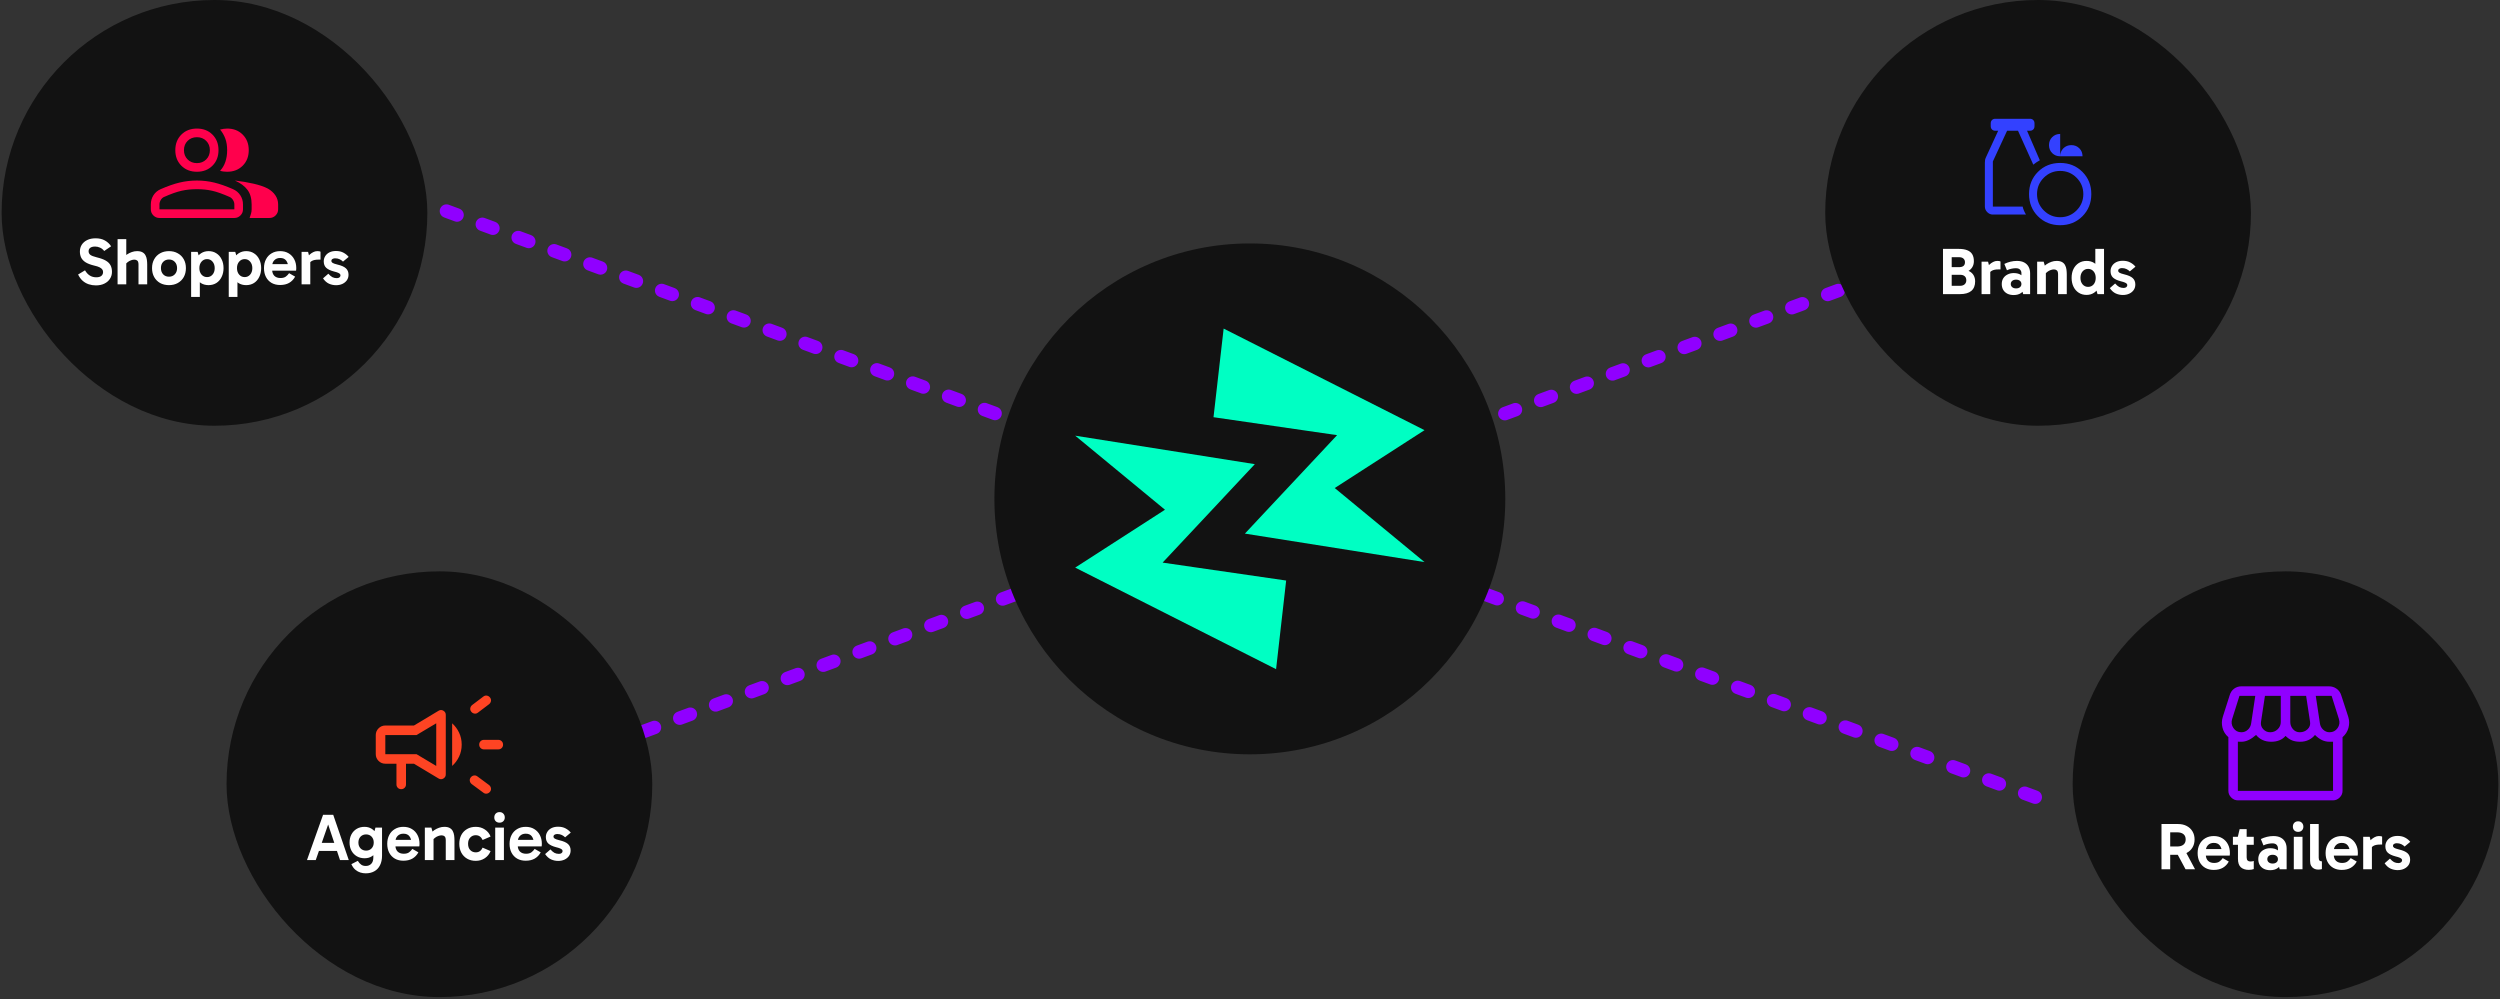 <svg width="778" height="311" viewBox="0 0 778 311" fill="none" xmlns="http://www.w3.org/2000/svg">
<rect x="0" y="0" width="778" height="311" fill="#333333" stroke="none"/>
<line x1="639.057" y1="65.697" x2="140.397" y2="249.743" stroke="#9000FF" stroke-width="4.2" stroke-linecap="round" stroke-dasharray="3.5 8.4"/>
<line x1="2.1" y1="-2.1" x2="533.64" y2="-2.1" transform="matrix(0.938 0.346 0.346 -0.938 137.7 63)" stroke="#9000FF" stroke-width="4.2" stroke-linecap="round" stroke-dasharray="3.5 8.4"/>
<rect x="645.008" y="177.804" width="132.492" height="132.492" rx="66.246" fill="#121212"/>
<path d="M696.426 249.069C695.637 249.069 694.947 248.773 694.356 248.182C693.765 247.59 693.469 246.9 693.469 246.112V229.406C692.549 228.618 691.942 227.649 691.646 226.499C691.35 225.349 691.383 224.199 691.744 223.049L693.863 216.396C694.126 215.509 694.586 214.819 695.243 214.327C695.9 213.834 696.656 213.587 697.51 213.587H724.759C725.679 213.587 726.484 213.842 727.173 214.351C727.863 214.86 728.34 215.542 728.602 216.396L730.771 223.049C731.132 224.199 731.157 225.349 730.844 226.499C730.532 227.649 729.916 228.618 728.997 229.406V246.112C728.997 246.9 728.701 247.59 728.11 248.182C727.518 248.773 726.829 249.069 726.04 249.069H696.426ZM715.692 227.879C716.645 227.879 717.45 227.566 718.107 226.942C718.764 226.318 719.027 225.562 718.895 224.675L717.663 216.544H712.736V224.675C712.736 225.53 713.015 226.277 713.573 226.918C714.132 227.558 714.838 227.879 715.692 227.879ZM706.478 227.879C707.398 227.879 708.178 227.566 708.818 226.942C709.459 226.318 709.779 225.562 709.779 224.675V216.544H704.852L703.62 224.675C703.488 225.53 703.718 226.277 704.31 226.918C704.901 227.558 705.624 227.879 706.478 227.879ZM697.51 227.879C698.298 227.879 698.98 227.607 699.555 227.065C700.129 226.523 700.466 225.858 700.565 225.07L701.846 216.544H696.918L694.652 223.739C694.323 224.757 694.455 225.702 695.046 226.573C695.637 227.443 696.458 227.879 697.51 227.879ZM724.956 227.879C726.007 227.879 726.837 227.451 727.444 226.597C728.052 225.743 728.192 224.79 727.863 223.739L725.597 216.544H720.669L721.95 225.07C722.049 225.858 722.386 226.523 722.96 227.065C723.535 227.607 724.201 227.879 724.956 227.879ZM696.426 246.112H726.04V230.786C726.073 230.819 725.966 230.835 725.72 230.835H724.956C724.135 230.835 723.355 230.663 722.615 230.318C721.876 229.973 721.145 229.439 720.423 228.716C719.897 229.373 719.24 229.891 718.452 230.269C717.663 230.646 716.793 230.835 715.84 230.835C714.855 230.835 714.009 230.696 713.302 230.416C712.596 230.137 711.914 229.669 711.257 229.012C710.765 229.603 710.141 230.055 709.385 230.367C708.629 230.679 707.775 230.835 706.823 230.835C705.804 230.835 704.901 230.655 704.113 230.293C703.324 229.932 702.651 229.406 702.092 228.716C701.304 229.406 700.532 229.932 699.776 230.293C699.021 230.655 698.265 230.835 697.51 230.835H696.844C696.631 230.835 696.491 230.819 696.426 230.786V246.112Z" fill="#9000FF"/>
<path d="M672.659 270.514V256.438H677.847C678.839 256.438 679.721 256.638 680.493 257.038C681.264 257.437 681.864 257.995 682.291 258.712C682.732 259.428 682.952 260.269 682.952 261.233C682.952 262.198 682.732 263.038 682.291 263.755C681.864 264.471 681.264 265.029 680.493 265.429C679.721 265.815 678.839 266.008 677.847 266.008H674.809V263.424H677.579C678.378 263.424 679.012 263.238 679.48 262.866C679.949 262.48 680.183 261.936 680.183 261.233C680.183 260.503 679.949 259.952 679.48 259.58C679.012 259.208 678.378 259.022 677.579 259.022H674.788L675.367 258.422V270.514H672.659ZM680.141 270.514L677.041 264.747H680.017L683.097 270.514H680.141ZM688.925 270.72C687.919 270.72 687.037 270.507 686.279 270.08C685.521 269.639 684.936 269.025 684.522 268.24C684.109 267.455 683.902 266.531 683.902 265.47C683.902 264.423 684.109 263.507 684.522 262.721C684.936 261.922 685.521 261.302 686.279 260.861C687.037 260.407 687.919 260.179 688.925 260.179C689.945 260.179 690.826 260.407 691.571 260.861C692.328 261.316 692.914 261.943 693.327 262.742C693.741 263.528 693.947 264.43 693.947 265.45C693.947 265.601 693.941 265.753 693.927 265.904C693.927 266.042 693.913 266.159 693.885 266.256H686.114V264.23H691.839L691.426 265.202C691.426 264.347 691.219 263.652 690.806 263.114C690.406 262.577 689.779 262.308 688.925 262.308C688.181 262.308 687.581 262.542 687.127 263.011C686.672 263.465 686.445 264.079 686.445 264.85V265.946C686.445 266.759 686.672 267.399 687.127 267.868C687.595 268.323 688.229 268.55 689.028 268.55C689.731 268.55 690.282 268.405 690.682 268.116C691.081 267.827 691.426 267.468 691.715 267.041L693.596 268.116C693.141 268.957 692.521 269.604 691.736 270.059C690.964 270.5 690.027 270.72 688.925 270.72ZM699.8 270.7C698.767 270.7 697.947 270.431 697.341 269.893C696.748 269.342 696.452 268.467 696.452 267.269V260.531L696.411 260.407L696.969 258.03H699.16V266.835C699.16 267.275 699.263 267.599 699.47 267.806C699.69 267.999 699.966 268.095 700.296 268.095C700.517 268.095 700.717 268.082 700.896 268.054C701.075 268.013 701.233 267.971 701.371 267.93V270.452C701.151 270.534 700.917 270.596 700.668 270.638C700.42 270.679 700.131 270.7 699.8 270.7ZM694.881 262.907V260.407H701.371V262.907H694.881ZM706.495 270.803C705.751 270.803 705.096 270.665 704.531 270.39C703.966 270.1 703.532 269.701 703.229 269.191C702.926 268.667 702.774 268.061 702.774 267.372C702.774 266.683 702.933 266.084 703.25 265.574C703.58 265.064 704.028 264.671 704.593 264.396C705.158 264.106 705.799 263.962 706.515 263.962C707.494 263.962 708.286 264.189 708.892 264.644C709.512 265.085 709.933 265.718 710.153 266.545L708.892 266.38V263.941C708.892 263.555 708.754 263.211 708.479 262.907C708.203 262.604 707.755 262.453 707.135 262.453C706.75 262.453 706.322 262.501 705.854 262.597C705.385 262.68 704.896 262.845 704.386 263.093L703.58 261.109C704.173 260.82 704.8 260.593 705.461 260.427C706.136 260.262 706.812 260.179 707.487 260.179C708.41 260.179 709.175 260.345 709.781 260.675C710.387 261.006 710.842 261.461 711.145 262.039C711.448 262.618 711.6 263.279 711.6 264.024V270.514H709.45L708.872 268.591L710.153 268.219C709.919 269.032 709.485 269.666 708.851 270.121C708.231 270.576 707.445 270.803 706.495 270.803ZM707.239 268.736C707.735 268.736 708.134 268.612 708.438 268.364C708.741 268.116 708.892 267.785 708.892 267.372C708.892 266.945 708.741 266.614 708.438 266.38C708.134 266.132 707.735 266.008 707.239 266.008C706.743 266.008 706.343 266.132 706.04 266.38C705.737 266.614 705.585 266.945 705.585 267.372C705.585 267.785 705.737 268.116 706.04 268.364C706.343 268.612 706.743 268.736 707.239 268.736ZM716.538 270.514H713.831V260.407H716.538V270.514ZM713.541 257.265C713.541 256.769 713.686 256.369 713.975 256.066C714.278 255.749 714.678 255.591 715.174 255.591C715.67 255.591 716.063 255.749 716.352 256.066C716.655 256.369 716.807 256.769 716.807 257.265C716.807 257.733 716.655 258.119 716.352 258.422C716.063 258.725 715.67 258.877 715.174 258.877C714.678 258.877 714.278 258.725 713.975 258.422C713.686 258.119 713.541 257.733 713.541 257.265ZM721.397 270.617C720.942 270.617 720.522 270.52 720.136 270.328C719.764 270.135 719.461 269.838 719.227 269.439C719.006 269.025 718.896 268.495 718.896 267.847V256.438H721.583V266.897C721.583 267.379 721.679 267.696 721.872 267.847C722.065 267.985 722.299 268.054 722.575 268.054V270.472C722.423 270.527 722.237 270.562 722.017 270.576C721.81 270.603 721.604 270.617 721.397 270.617ZM728.749 270.72C727.743 270.72 726.861 270.507 726.103 270.08C725.345 269.639 724.76 269.025 724.346 268.24C723.933 267.455 723.726 266.531 723.726 265.47C723.726 264.423 723.933 263.507 724.346 262.721C724.76 261.922 725.345 261.302 726.103 260.861C726.861 260.407 727.743 260.179 728.749 260.179C729.768 260.179 730.65 260.407 731.394 260.861C732.152 261.316 732.738 261.943 733.151 262.742C733.564 263.528 733.771 264.43 733.771 265.45C733.771 265.601 733.764 265.753 733.75 265.904C733.75 266.042 733.737 266.159 733.709 266.256H725.938V264.23H731.663L731.25 265.202C731.25 264.347 731.043 263.652 730.629 263.114C730.23 262.577 729.603 262.308 728.749 262.308C728.005 262.308 727.405 262.542 726.95 263.011C726.496 263.465 726.268 264.079 726.268 264.85V265.946C726.268 266.759 726.496 267.399 726.95 267.868C727.419 268.323 728.053 268.55 728.852 268.55C729.555 268.55 730.106 268.405 730.505 268.116C730.905 267.827 731.25 267.468 731.539 267.041L733.42 268.116C732.965 268.957 732.345 269.604 731.56 270.059C730.788 270.5 729.851 270.72 728.749 270.72ZM737.452 260.407L738.135 263.197V270.514H735.427V260.407H737.452ZM737.576 264.582L737.08 264.354V262.287L737.266 262.06C737.418 261.812 737.645 261.543 737.948 261.254C738.265 260.965 738.624 260.717 739.023 260.51C739.437 260.289 739.864 260.179 740.305 260.179C740.525 260.179 740.725 260.193 740.904 260.221C741.083 260.248 741.221 260.296 741.317 260.365V262.825H740.656C739.76 262.825 739.071 262.969 738.589 263.259C738.107 263.534 737.769 263.975 737.576 264.582ZM746.147 270.782C745.375 270.782 744.638 270.624 743.935 270.307C743.246 269.99 742.633 269.439 742.096 268.653L743.749 267.207C744.19 267.703 744.61 268.061 745.01 268.281C745.423 268.488 745.885 268.591 746.395 268.591C746.739 268.591 747.015 268.509 747.222 268.343C747.428 268.178 747.532 267.971 747.532 267.723C747.532 267.558 747.477 267.413 747.366 267.289C747.256 267.151 747.049 267.021 746.746 266.897C746.457 266.773 746.03 266.642 745.465 266.504C744.418 266.228 743.632 265.856 743.109 265.388C742.585 264.905 742.323 264.23 742.323 263.362C742.323 262.77 742.475 262.232 742.778 261.75C743.081 261.254 743.515 260.861 744.08 260.572C744.659 260.283 745.341 260.138 746.126 260.138C747.049 260.138 747.835 260.317 748.482 260.675C749.144 261.033 749.674 261.468 750.074 261.977L748.317 263.445C748.055 263.169 747.718 262.928 747.304 262.721C746.891 262.515 746.409 262.411 745.858 262.411C745.554 262.411 745.286 262.48 745.051 262.618C744.817 262.756 744.7 262.956 744.7 263.217C744.7 263.465 744.824 263.672 745.072 263.838C745.334 264.003 745.83 264.175 746.56 264.354C747.8 264.644 748.689 265.036 749.227 265.532C749.764 266.028 750.033 266.69 750.033 267.517C750.033 268.178 749.86 268.757 749.516 269.253C749.171 269.735 748.703 270.114 748.11 270.39C747.532 270.651 746.877 270.782 746.147 270.782Z" fill="white"/>
<rect x="568.008" width="132.492" height="132.492" rx="66.246" fill="#121212"/>
<path d="M641.127 70.085C638.367 70.085 636.062 69.16 634.212 67.311C632.363 65.462 631.438 63.157 631.438 60.397C631.438 57.636 632.363 55.332 634.212 53.482C636.062 51.633 638.367 50.708 641.127 50.708C643.887 50.708 646.192 51.633 648.041 53.482C649.891 55.332 650.815 57.636 650.815 60.397C650.815 63.157 649.891 65.462 648.041 67.311C646.192 69.16 643.887 70.085 641.127 70.085ZM641.127 67.601C643.114 67.601 644.812 66.897 646.22 65.489C647.627 64.082 648.331 62.384 648.331 60.397C648.331 58.409 647.627 56.712 646.22 55.304C644.812 53.896 643.114 53.192 641.127 53.192C639.14 53.192 637.442 53.896 636.034 55.304C634.627 56.712 633.923 58.409 633.923 60.397C633.923 62.384 634.627 64.082 636.034 65.489C637.442 66.897 639.14 67.601 641.127 67.601ZM620.177 66.773C619.514 66.773 618.934 66.525 618.438 66.028C617.941 65.531 617.692 64.951 617.692 64.289V50.625C617.692 50.267 617.713 49.977 617.754 49.756C617.796 49.535 617.886 49.273 618.024 48.969L621.833 40.688H620.922C620.508 40.688 620.17 40.557 619.907 40.295C619.645 40.033 619.514 39.695 619.514 39.281V38.37C619.514 37.956 619.645 37.618 619.907 37.355C620.17 37.093 620.508 36.962 620.922 36.962H631.728C632.142 36.962 632.48 37.093 632.743 37.355C633.005 37.618 633.136 37.956 633.136 38.37V39.281C633.136 39.695 633.005 40.033 632.743 40.295C632.48 40.557 632.142 40.688 631.728 40.688H630.817L634.792 49.88C634.461 50.046 634.116 50.253 633.757 50.501C633.398 50.75 633.067 50.998 632.763 51.246L628.002 40.688H624.607L620.177 50.253V64.289H629.451C629.534 64.703 629.672 65.13 629.865 65.572C630.058 66.014 630.265 66.414 630.486 66.773H620.177ZM641.127 48.638C640.133 48.638 639.305 48.307 638.643 47.644C637.98 46.982 637.649 46.154 637.649 45.16C637.649 44.166 637.98 43.338 638.643 42.676C639.305 42.013 640.133 41.682 641.127 41.682V48.638C641.127 47.644 641.458 46.816 642.121 46.154C642.783 45.491 643.611 45.16 644.605 45.16C645.599 45.16 646.427 45.491 647.089 46.154C647.752 46.816 648.083 47.644 648.083 48.638H641.127Z" fill="#3341FF"/>
<path d="M604.659 91.53V77.455H609.579C610.667 77.455 611.556 77.599 612.245 77.889C612.934 78.164 613.444 78.585 613.774 79.149C614.105 79.714 614.27 80.424 614.27 81.278C614.27 81.981 614.112 82.594 613.795 83.118C613.478 83.641 613.051 84.055 612.514 84.358C611.976 84.647 611.384 84.792 610.736 84.792L610.819 83.986C611.645 83.986 612.341 84.138 612.906 84.441C613.471 84.744 613.905 85.164 614.208 85.701C614.511 86.239 614.663 86.866 614.663 87.582C614.663 88.877 614.263 89.863 613.464 90.538C612.665 91.199 611.494 91.53 609.951 91.53H604.659ZM607.367 78.922V89.918L606.375 88.946H609.951C610.557 88.946 611.032 88.795 611.377 88.492C611.735 88.175 611.914 87.754 611.914 87.231C611.914 86.666 611.742 86.239 611.397 85.95C611.067 85.66 610.598 85.515 609.992 85.515H606.375V83.138H609.641C610.247 83.138 610.708 83.014 611.025 82.766C611.342 82.505 611.501 82.119 611.501 81.609C611.501 81.141 611.342 80.762 611.025 80.472C610.708 80.183 610.247 80.038 609.641 80.038H606.458L607.367 78.922ZM618.689 81.423L619.371 84.213V91.53H616.663V81.423H618.689ZM618.813 85.598L618.317 85.371V83.304L618.503 83.076C618.654 82.829 618.882 82.56 619.185 82.27C619.502 81.981 619.86 81.733 620.26 81.526C620.673 81.306 621.1 81.196 621.541 81.196C621.762 81.196 621.961 81.209 622.14 81.237C622.32 81.264 622.457 81.313 622.554 81.382V83.841H621.892C620.997 83.841 620.308 83.986 619.826 84.275C619.343 84.551 619.006 84.992 618.813 85.598ZM626.667 91.819C625.923 91.819 625.268 91.682 624.703 91.406C624.138 91.117 623.704 90.717 623.401 90.207C623.098 89.684 622.946 89.077 622.946 88.388C622.946 87.699 623.105 87.1 623.422 86.59C623.752 86.08 624.2 85.688 624.765 85.412C625.33 85.123 625.971 84.978 626.687 84.978C627.666 84.978 628.458 85.205 629.064 85.66C629.684 86.101 630.105 86.735 630.325 87.562L629.064 87.396V84.957C629.064 84.572 628.926 84.227 628.651 83.924C628.375 83.621 627.927 83.469 627.307 83.469C626.922 83.469 626.494 83.517 626.026 83.614C625.557 83.697 625.068 83.862 624.558 84.11L623.752 82.126C624.345 81.836 624.972 81.609 625.633 81.444C626.308 81.278 626.984 81.196 627.659 81.196C628.582 81.196 629.347 81.361 629.953 81.692C630.559 82.022 631.014 82.477 631.317 83.056C631.62 83.635 631.772 84.296 631.772 85.04V91.53H629.622L629.044 89.608L630.325 89.236C630.091 90.049 629.657 90.683 629.023 91.137C628.403 91.592 627.617 91.819 626.667 91.819ZM627.411 89.752C627.907 89.752 628.306 89.629 628.609 89.38C628.913 89.132 629.064 88.802 629.064 88.388C629.064 87.961 628.913 87.63 628.609 87.396C628.306 87.148 627.907 87.024 627.411 87.024C626.915 87.024 626.515 87.148 626.212 87.396C625.909 87.63 625.757 87.961 625.757 88.388C625.757 88.802 625.909 89.132 626.212 89.38C626.515 89.629 626.915 89.752 627.411 89.752ZM640.038 81.196C640.727 81.196 641.278 81.313 641.691 81.547C642.119 81.781 642.435 82.098 642.642 82.498C642.863 82.897 643.007 83.352 643.076 83.862C643.145 84.358 643.18 84.875 643.18 85.412V91.53H640.472V85.391C640.472 84.771 640.348 84.358 640.1 84.151C639.866 83.945 639.562 83.841 639.19 83.841C638.846 83.841 638.495 83.91 638.136 84.048C637.778 84.172 637.44 84.358 637.124 84.606C636.82 84.84 636.559 85.109 636.338 85.412L635.987 84.007H636.669V91.53H633.961V81.423H635.987L636.545 83.366L635.677 83.325C636.035 82.911 636.441 82.546 636.896 82.229C637.365 81.912 637.861 81.664 638.384 81.485C638.908 81.292 639.459 81.196 640.038 81.196ZM649.336 91.778C648.413 91.778 647.6 91.551 646.897 91.096C646.194 90.641 645.65 90.014 645.264 89.215C644.878 88.416 644.685 87.5 644.685 86.466C644.685 85.419 644.878 84.503 645.264 83.717C645.664 82.918 646.215 82.298 646.917 81.857C647.62 81.416 648.426 81.196 649.336 81.196C650.231 81.196 651.01 81.402 651.671 81.816C652.333 82.229 652.849 82.829 653.221 83.614C653.594 84.399 653.78 85.35 653.78 86.466C653.78 87.541 653.594 88.478 653.221 89.277C652.849 90.062 652.326 90.676 651.651 91.117C650.989 91.558 650.218 91.778 649.336 91.778ZM649.811 89.277C650.514 89.277 651.086 89.022 651.527 88.512C651.968 87.989 652.188 87.314 652.188 86.487C652.188 85.646 651.968 84.971 651.527 84.461C651.086 83.938 650.514 83.676 649.811 83.676C649.122 83.676 648.55 83.938 648.096 84.461C647.655 84.971 647.434 85.639 647.434 86.466C647.434 87.293 647.655 87.968 648.096 88.492C648.55 89.015 649.122 89.277 649.811 89.277ZM652.746 91.53L652.064 89.132H652.25V84.069H652.064V77.455H654.772V91.53H652.746ZM660.627 91.799C659.855 91.799 659.118 91.64 658.415 91.323C657.726 91.006 657.113 90.455 656.576 89.67L658.229 88.223C658.67 88.719 659.09 89.077 659.49 89.298C659.903 89.504 660.365 89.608 660.875 89.608C661.219 89.608 661.495 89.525 661.702 89.36C661.908 89.195 662.012 88.988 662.012 88.74C662.012 88.574 661.957 88.43 661.846 88.306C661.736 88.168 661.529 88.037 661.226 87.913C660.937 87.789 660.51 87.658 659.945 87.52C658.898 87.245 658.112 86.873 657.589 86.404C657.065 85.922 656.803 85.247 656.803 84.379C656.803 83.786 656.955 83.249 657.258 82.766C657.561 82.27 657.995 81.878 658.56 81.588C659.139 81.299 659.821 81.154 660.606 81.154C661.529 81.154 662.315 81.333 662.962 81.692C663.624 82.05 664.154 82.484 664.554 82.994L662.797 84.461C662.535 84.186 662.198 83.945 661.784 83.738C661.371 83.531 660.889 83.428 660.337 83.428C660.034 83.428 659.766 83.497 659.531 83.635C659.297 83.772 659.18 83.972 659.18 84.234C659.18 84.482 659.304 84.689 659.552 84.854C659.814 85.019 660.31 85.192 661.04 85.371C662.28 85.66 663.169 86.053 663.707 86.549C664.244 87.045 664.513 87.706 664.513 88.533C664.513 89.195 664.34 89.773 663.996 90.269C663.651 90.751 663.183 91.13 662.59 91.406C662.012 91.668 661.357 91.799 660.627 91.799Z" fill="white"/>
<rect x="0.5" width="132.492" height="132.492" rx="66.246" fill="#121212"/>
<path d="M46.938 63.623C46.938 62.578 47.207 61.629 47.745 60.778C48.283 59.926 49.03 59.291 49.986 58.873C52.167 57.917 54.131 57.23 55.879 56.812C57.627 56.393 59.426 56.184 61.279 56.184C63.131 56.184 64.924 56.393 66.656 56.812C68.389 57.23 70.346 57.917 72.527 58.873C73.483 59.291 74.237 59.926 74.79 60.778C75.343 61.629 75.619 62.578 75.619 63.623V65.147C75.619 65.886 75.356 66.519 74.829 67.046C74.303 67.572 73.67 67.836 72.93 67.836H49.627C48.888 67.836 48.255 67.572 47.728 67.046C47.202 66.519 46.938 65.886 46.938 65.147V63.623ZM83.865 67.836H77.68C77.83 67.388 77.972 66.947 78.106 66.514C78.241 66.081 78.308 65.625 78.308 65.147V63.623C78.308 61.741 77.875 60.225 77.008 59.075C76.142 57.925 74.842 56.961 73.11 56.184C75.171 56.423 77.113 56.752 78.935 57.17C80.758 57.588 82.237 58.096 83.372 58.694C84.358 59.261 85.135 59.964 85.702 60.8C86.27 61.637 86.554 62.578 86.554 63.623V65.147C86.554 65.886 86.29 66.519 85.764 67.046C85.237 67.572 84.604 67.836 83.865 67.836ZM61.279 53.451C59.307 53.451 57.694 52.823 56.439 51.569C55.184 50.314 54.557 48.7 54.557 46.729C54.557 44.757 55.184 43.144 56.439 41.889C57.694 40.634 59.307 40.007 61.279 40.007C63.251 40.007 64.864 40.634 66.119 41.889C67.373 43.144 68.001 44.757 68.001 46.729C68.001 48.7 67.373 50.314 66.119 51.569C64.864 52.823 63.251 53.451 61.279 53.451ZM77.412 46.729C77.412 48.7 76.784 50.314 75.529 51.569C74.275 52.823 72.661 53.451 70.69 53.451C70.361 53.451 69.995 53.428 69.592 53.383C69.188 53.339 68.822 53.257 68.494 53.137C69.211 52.39 69.756 51.471 70.129 50.381C70.503 49.291 70.69 48.073 70.69 46.729C70.69 45.384 70.503 44.197 70.129 43.166C69.756 42.135 69.211 41.187 68.494 40.32C68.822 40.231 69.188 40.156 69.592 40.096C69.995 40.036 70.361 40.007 70.69 40.007C72.661 40.007 74.275 40.634 75.529 41.889C76.784 43.144 77.412 44.757 77.412 46.729ZM49.627 65.147H72.93V63.623C72.93 63.145 72.788 62.682 72.505 62.234C72.221 61.786 71.87 61.472 71.451 61.293C69.3 60.337 67.493 59.695 66.029 59.366C64.565 59.037 62.982 58.873 61.279 58.873C59.576 58.873 57.985 59.037 56.506 59.366C55.027 59.695 53.212 60.337 51.061 61.293C50.643 61.472 50.3 61.786 50.031 62.234C49.762 62.682 49.627 63.145 49.627 63.623V65.147ZM61.279 50.762C62.444 50.762 63.407 50.381 64.169 49.619C64.931 48.857 65.312 47.894 65.312 46.729C65.312 45.563 64.931 44.6 64.169 43.838C63.407 43.076 62.444 42.695 61.279 42.695C60.114 42.695 59.15 43.076 58.388 43.838C57.627 44.6 57.246 45.563 57.246 46.729C57.246 47.894 57.627 48.857 58.388 49.619C59.15 50.381 60.114 50.762 61.279 50.762Z" fill="#FF004C"/>
<path d="M29.843 88.816C29.058 88.816 28.314 88.699 27.611 88.465C26.908 88.231 26.275 87.865 25.71 87.37C25.159 86.873 24.69 86.226 24.304 85.427L26.454 84.124C26.881 84.855 27.384 85.399 27.962 85.757C28.541 86.116 29.209 86.295 29.967 86.295C30.656 86.295 31.18 86.15 31.538 85.861C31.896 85.558 32.076 85.158 32.076 84.662C32.076 84.345 31.993 84.076 31.828 83.856C31.676 83.621 31.4 83.401 31.001 83.194C30.601 82.988 30.023 82.802 29.265 82.636C28.135 82.361 27.246 82.016 26.598 81.603C25.965 81.189 25.517 80.707 25.255 80.156C24.993 79.591 24.862 78.971 24.862 78.296C24.862 77.483 25.055 76.773 25.441 76.167C25.84 75.547 26.405 75.058 27.136 74.7C27.866 74.341 28.734 74.162 29.74 74.162C30.898 74.162 31.869 74.389 32.654 74.844C33.44 75.285 34.081 75.885 34.577 76.642L32.427 78.11C32.041 77.614 31.6 77.263 31.104 77.056C30.622 76.835 30.126 76.725 29.616 76.725C28.955 76.725 28.445 76.856 28.087 77.118C27.742 77.38 27.57 77.745 27.57 78.213C27.57 78.627 27.742 78.985 28.087 79.288C28.445 79.577 29.134 79.846 30.153 80.094C31.311 80.37 32.234 80.707 32.923 81.107C33.612 81.506 34.101 81.989 34.391 82.554C34.694 83.119 34.845 83.801 34.845 84.6C34.845 85.399 34.639 86.116 34.225 86.749C33.826 87.383 33.247 87.886 32.489 88.258C31.745 88.63 30.863 88.816 29.843 88.816ZM36.59 88.486V74.41H39.298V88.486H36.59ZM43.101 88.486V82.347C43.101 81.727 42.977 81.314 42.729 81.107C42.495 80.9 42.191 80.797 41.819 80.797C41.475 80.797 41.124 80.866 40.765 81.004C40.407 81.127 40.069 81.314 39.753 81.562C39.45 81.796 39.188 82.064 38.967 82.368L38.306 80.28C38.664 79.867 39.071 79.502 39.525 79.185C39.994 78.868 40.49 78.62 41.013 78.441C41.537 78.248 42.088 78.151 42.667 78.151C43.356 78.151 43.907 78.268 44.32 78.503C44.748 78.737 45.065 79.054 45.271 79.453C45.492 79.853 45.636 80.308 45.705 80.817C45.774 81.314 45.809 81.83 45.809 82.368V88.486H43.101ZM52.585 88.734C51.538 88.734 50.614 88.513 49.815 88.072C49.03 87.618 48.417 86.997 47.976 86.212C47.535 85.413 47.314 84.49 47.314 83.442C47.314 82.395 47.535 81.479 47.976 80.694C48.417 79.894 49.03 79.274 49.815 78.833C50.614 78.379 51.538 78.151 52.585 78.151C53.632 78.151 54.548 78.379 55.334 78.833C56.133 79.274 56.753 79.894 57.194 80.694C57.635 81.479 57.855 82.395 57.855 83.442C57.855 84.49 57.635 85.413 57.194 86.212C56.753 86.997 56.133 87.618 55.334 88.072C54.548 88.513 53.632 88.734 52.585 88.734ZM52.585 86.109C53.329 86.109 53.935 85.861 54.404 85.365C54.872 84.869 55.106 84.228 55.106 83.442C55.106 82.643 54.872 81.996 54.404 81.5C53.935 81.004 53.329 80.755 52.585 80.755C51.841 80.755 51.234 81.004 50.766 81.5C50.311 81.982 50.084 82.623 50.084 83.422C50.084 84.221 50.311 84.869 50.766 85.365C51.234 85.861 51.841 86.109 52.585 86.109ZM64.895 88.734C63.999 88.734 63.22 88.527 62.559 88.114C61.898 87.686 61.381 87.08 61.009 86.295C60.651 85.509 60.471 84.558 60.471 83.442C60.471 82.354 60.657 81.417 61.029 80.632C61.401 79.846 61.918 79.24 62.58 78.813C63.255 78.372 64.033 78.151 64.915 78.151C65.838 78.151 66.644 78.379 67.334 78.833C68.036 79.274 68.581 79.894 68.966 80.694C69.366 81.479 69.566 82.395 69.566 83.442C69.566 84.476 69.366 85.392 68.966 86.191C68.581 86.991 68.036 87.618 67.334 88.072C66.631 88.513 65.818 88.734 64.895 88.734ZM59.479 92.413V78.379H61.505L62.187 80.776H61.98V85.84H62.187V92.413H59.479ZM64.44 86.233C65.129 86.233 65.694 85.978 66.135 85.468C66.589 84.944 66.817 84.269 66.817 83.442C66.817 82.616 66.589 81.941 66.135 81.417C65.694 80.893 65.129 80.632 64.44 80.632C63.751 80.632 63.179 80.893 62.724 81.417C62.27 81.927 62.042 82.602 62.042 83.442C62.042 84.269 62.27 84.944 62.724 85.468C63.179 85.978 63.751 86.233 64.44 86.233ZM76.602 88.734C75.706 88.734 74.927 88.527 74.266 88.114C73.605 87.686 73.088 87.08 72.716 86.295C72.358 85.509 72.178 84.558 72.178 83.442C72.178 82.354 72.364 81.417 72.736 80.632C73.108 79.846 73.625 79.24 74.287 78.813C74.962 78.372 75.74 78.151 76.622 78.151C77.545 78.151 78.351 78.379 79.04 78.833C79.743 79.274 80.287 79.894 80.673 80.694C81.073 81.479 81.273 82.395 81.273 83.442C81.273 84.476 81.073 85.392 80.673 86.191C80.287 86.991 79.743 87.618 79.04 88.072C78.338 88.513 77.525 88.734 76.602 88.734ZM71.186 92.413V78.379H73.212L73.894 80.776H73.687V85.84H73.894V92.413H71.186ZM76.147 86.233C76.836 86.233 77.401 85.978 77.842 85.468C78.296 84.944 78.524 84.269 78.524 83.442C78.524 82.616 78.296 81.941 77.842 81.417C77.401 80.893 76.836 80.632 76.147 80.632C75.458 80.632 74.886 80.893 74.431 81.417C73.977 81.927 73.749 82.602 73.749 83.442C73.749 84.269 73.977 84.944 74.431 85.468C74.886 85.978 75.458 86.233 76.147 86.233ZM87.175 88.692C86.169 88.692 85.287 88.479 84.529 88.052C83.772 87.611 83.186 86.997 82.773 86.212C82.359 85.427 82.153 84.503 82.153 83.442C82.153 82.395 82.359 81.479 82.773 80.694C83.186 79.894 83.772 79.274 84.529 78.833C85.287 78.379 86.169 78.151 87.175 78.151C88.195 78.151 89.076 78.379 89.821 78.833C90.579 79.288 91.164 79.915 91.577 80.714C91.991 81.5 92.198 82.402 92.198 83.422C92.198 83.573 92.191 83.725 92.177 83.876C92.177 84.014 92.163 84.131 92.135 84.228H84.364V82.202H90.089L89.676 83.174C89.676 82.319 89.469 81.624 89.056 81.086C88.656 80.549 88.029 80.28 87.175 80.28C86.431 80.28 85.832 80.514 85.377 80.983C84.922 81.438 84.695 82.051 84.695 82.822V83.918C84.695 84.731 84.922 85.371 85.377 85.84C85.845 86.295 86.479 86.522 87.278 86.522C87.981 86.522 88.532 86.377 88.932 86.088C89.331 85.799 89.676 85.44 89.965 85.013L91.846 86.088C91.391 86.928 90.771 87.576 89.986 88.031C89.214 88.472 88.277 88.692 87.175 88.692ZM95.879 78.379L96.561 81.169V88.486H93.853V78.379H95.879ZM96.003 82.554L95.507 82.326V80.259L95.693 80.032C95.844 79.784 96.072 79.515 96.375 79.226C96.692 78.937 97.05 78.689 97.45 78.482C97.863 78.261 98.29 78.151 98.731 78.151C98.952 78.151 99.151 78.165 99.331 78.192C99.51 78.22 99.647 78.268 99.744 78.337V80.797H99.082C98.187 80.797 97.498 80.942 97.016 81.231C96.533 81.506 96.196 81.947 96.003 82.554ZM104.573 88.754C103.802 88.754 103.064 88.596 102.362 88.279C101.673 87.962 101.06 87.411 100.522 86.625L102.176 85.179C102.617 85.675 103.037 86.033 103.436 86.253C103.85 86.46 104.311 86.563 104.821 86.563C105.166 86.563 105.441 86.481 105.648 86.315C105.855 86.15 105.958 85.943 105.958 85.695C105.958 85.53 105.903 85.385 105.793 85.261C105.682 85.124 105.476 84.993 105.173 84.869C104.883 84.745 104.456 84.614 103.891 84.476C102.844 84.2 102.059 83.828 101.535 83.36C101.011 82.877 100.75 82.202 100.75 81.334C100.75 80.742 100.901 80.204 101.204 79.722C101.507 79.226 101.941 78.833 102.506 78.544C103.085 78.255 103.767 78.11 104.553 78.11C105.476 78.11 106.261 78.289 106.909 78.647C107.57 79.005 108.101 79.44 108.5 79.949L106.743 81.417C106.482 81.141 106.144 80.9 105.731 80.694C105.317 80.487 104.835 80.383 104.284 80.383C103.981 80.383 103.712 80.452 103.478 80.59C103.244 80.728 103.126 80.928 103.126 81.189C103.126 81.438 103.25 81.644 103.498 81.81C103.76 81.975 104.256 82.147 104.987 82.326C106.227 82.616 107.116 83.008 107.653 83.504C108.19 84.001 108.459 84.662 108.459 85.489C108.459 86.15 108.287 86.729 107.942 87.225C107.598 87.707 107.129 88.086 106.537 88.362C105.958 88.623 105.304 88.754 104.573 88.754Z" fill="white"/>
<rect x="70.5" y="177.804" width="132.492" height="132.492" rx="66.246" fill="#121212"/>
<path d="M155.068 233.211H150.611C150.19 233.211 149.838 233.068 149.553 232.781C149.268 232.495 149.126 232.14 149.126 231.717C149.126 231.293 149.268 230.942 149.553 230.661C149.838 230.38 150.19 230.24 150.611 230.24H155.068C155.489 230.24 155.842 230.383 156.127 230.67C156.411 230.956 156.554 231.311 156.554 231.735C156.554 232.158 156.411 232.51 156.127 232.79C155.842 233.071 155.489 233.211 155.068 233.211ZM146.501 241.927C146.765 241.596 147.093 241.398 147.483 241.332C147.873 241.266 148.239 241.365 148.581 241.629L152.196 244.303C152.526 244.568 152.724 244.895 152.79 245.285C152.856 245.676 152.757 246.042 152.493 246.383C152.229 246.713 151.902 246.911 151.511 246.977C151.121 247.043 150.755 246.944 150.413 246.68L146.798 244.006C146.468 243.742 146.27 243.415 146.204 243.024C146.138 242.634 146.237 242.268 146.501 241.927ZM152.196 219.148L148.73 221.772C148.388 222.036 148.022 222.135 147.632 222.069C147.241 222.003 146.914 221.805 146.65 221.475C146.386 221.145 146.287 220.782 146.353 220.386C146.419 219.99 146.617 219.66 146.947 219.395L150.413 216.771C150.755 216.507 151.121 216.408 151.511 216.474C151.902 216.54 152.229 216.738 152.493 217.068C152.757 217.398 152.856 217.761 152.79 218.157C152.724 218.554 152.526 218.884 152.196 219.148ZM123.376 237.668H119.91C119.093 237.668 118.393 237.377 117.811 236.795C117.229 236.213 116.938 235.514 116.938 234.697V228.754C116.938 227.937 117.229 227.238 117.811 226.656C118.393 226.074 119.093 225.783 119.91 225.783H128.823L136.498 221.178C136.994 220.881 137.489 220.88 137.984 221.175C138.479 221.47 138.727 221.9 138.727 222.466V240.986C138.727 241.551 138.479 241.981 137.984 242.276C137.489 242.571 136.994 242.57 136.498 242.273L128.823 237.668H126.347V244.105C126.347 244.526 126.204 244.879 125.917 245.164C125.631 245.448 125.276 245.591 124.853 245.591C124.429 245.591 124.077 245.448 123.797 245.164C123.516 244.879 123.376 244.526 123.376 244.105V237.668ZM135.756 238.361V225.09L129.615 228.754H119.91V234.697H129.615L135.756 238.361ZM140.708 238.361V225.09C141.599 225.882 142.317 226.848 142.862 227.987C143.406 229.126 143.679 230.372 143.679 231.726C143.679 233.079 143.406 234.325 142.862 235.464C142.317 236.603 141.599 237.569 140.708 238.361Z" fill="#FE4423"/>
<path d="M98.47 262.294H105.415V264.815H98.47V262.294ZM95.535 267.647L100.537 253.572H103.7L108.536 267.647H105.808L101.736 255.432H102.522L98.264 267.647H95.535ZM113.807 271.781C113.255 271.781 112.704 271.698 112.153 271.533C111.616 271.367 111.12 271.099 110.665 270.727C110.21 270.368 109.824 269.879 109.508 269.259L109.342 268.929L111.347 267.895C111.692 268.446 112.05 268.846 112.422 269.094C112.794 269.356 113.262 269.487 113.827 269.487C114.53 269.487 115.095 269.266 115.522 268.825C115.963 268.384 116.184 267.709 116.184 266.8V264.257H116.37V259.917H116.184L116.845 257.54H118.891V266.262C118.891 267.447 118.678 268.453 118.25 269.28C117.837 270.107 117.251 270.727 116.494 271.14C115.736 271.567 114.84 271.781 113.807 271.781ZM113.455 267.089C112.546 267.089 111.74 266.882 111.037 266.469C110.334 266.056 109.783 265.484 109.384 264.753C108.984 264.023 108.784 263.176 108.784 262.211C108.784 261.247 108.977 260.399 109.363 259.669C109.762 258.925 110.314 258.346 111.016 257.933C111.719 257.519 112.525 257.313 113.435 257.313C114.289 257.313 115.04 257.519 115.688 257.933C116.335 258.332 116.838 258.904 117.196 259.648C117.555 260.379 117.734 261.233 117.734 262.211C117.734 263.217 117.555 264.085 117.196 264.815C116.852 265.532 116.356 266.09 115.708 266.49C115.074 266.889 114.323 267.089 113.455 267.089ZM113.931 264.712C114.633 264.712 115.205 264.478 115.646 264.009C116.087 263.541 116.308 262.935 116.308 262.191C116.308 261.446 116.087 260.84 115.646 260.372C115.205 259.903 114.633 259.669 113.931 259.669C113.228 259.669 112.649 259.903 112.194 260.372C111.754 260.84 111.533 261.453 111.533 262.211C111.533 262.942 111.754 263.541 112.194 264.009C112.649 264.478 113.228 264.712 113.931 264.712ZM125.532 267.854C124.526 267.854 123.645 267.64 122.887 267.213C122.129 266.772 121.543 266.159 121.13 265.374C120.716 264.588 120.51 263.665 120.51 262.604C120.51 261.557 120.716 260.64 121.13 259.855C121.543 259.056 122.129 258.436 122.887 257.995C123.645 257.54 124.526 257.313 125.532 257.313C126.552 257.313 127.434 257.54 128.178 257.995C128.936 258.449 129.521 259.076 129.935 259.876C130.348 260.661 130.555 261.564 130.555 262.583C130.555 262.735 130.548 262.886 130.534 263.038C130.534 263.176 130.52 263.293 130.493 263.389H122.721V261.364H128.447L128.033 262.335C128.033 261.481 127.827 260.785 127.413 260.248C127.014 259.71 126.387 259.442 125.532 259.442C124.788 259.442 124.189 259.676 123.734 260.144C123.279 260.599 123.052 261.212 123.052 261.984V263.079C123.052 263.892 123.279 264.533 123.734 265.001C124.203 265.456 124.836 265.684 125.636 265.684C126.338 265.684 126.89 265.539 127.289 265.25C127.689 264.96 128.033 264.602 128.323 264.175L130.203 265.25C129.749 266.09 129.129 266.738 128.343 267.192C127.572 267.633 126.635 267.854 125.532 267.854ZM138.287 257.313C138.976 257.313 139.527 257.43 139.941 257.664C140.368 257.898 140.685 258.215 140.891 258.615C141.112 259.014 141.257 259.469 141.326 259.979C141.394 260.475 141.429 260.992 141.429 261.529V267.647H138.721V261.508C138.721 260.888 138.597 260.475 138.349 260.268C138.115 260.062 137.812 259.958 137.44 259.958C137.095 259.958 136.744 260.027 136.386 260.165C136.027 260.289 135.69 260.475 135.373 260.723C135.07 260.957 134.808 261.226 134.587 261.529L134.236 260.124H134.918V267.647H132.211V257.54H134.236L134.794 259.483L133.926 259.442C134.284 259.028 134.691 258.663 135.146 258.346C135.614 258.029 136.11 257.781 136.634 257.602C137.157 257.409 137.708 257.313 138.287 257.313ZM148.06 267.895C147.027 267.895 146.124 267.668 145.353 267.213C144.581 266.758 143.982 266.131 143.555 265.332C143.141 264.533 142.935 263.617 142.935 262.583C142.935 261.564 143.141 260.654 143.555 259.855C143.982 259.056 144.581 258.436 145.353 257.995C146.124 257.54 147.027 257.313 148.06 257.313C149.135 257.313 150.079 257.588 150.892 258.139C151.719 258.677 152.311 259.407 152.67 260.33L150.189 261.405C149.983 260.937 149.7 260.571 149.342 260.31C148.997 260.048 148.563 259.917 148.04 259.917C147.365 259.917 146.8 260.158 146.345 260.64C145.89 261.109 145.663 261.756 145.663 262.583C145.663 263.424 145.89 264.078 146.345 264.547C146.8 265.015 147.365 265.25 148.04 265.25C148.563 265.25 148.997 265.126 149.342 264.877C149.7 264.616 149.983 264.251 150.189 263.782L152.67 264.857C152.311 265.766 151.719 266.503 150.892 267.068C150.065 267.62 149.121 267.895 148.06 267.895ZM156.819 267.647H154.112V257.54H156.819V267.647ZM153.822 254.398C153.822 253.902 153.967 253.503 154.256 253.2C154.559 252.883 154.959 252.724 155.455 252.724C155.951 252.724 156.344 252.883 156.633 253.2C156.936 253.503 157.088 253.902 157.088 254.398C157.088 254.867 156.936 255.253 156.633 255.556C156.344 255.859 155.951 256.011 155.455 256.011C154.959 256.011 154.559 255.859 154.256 255.556C153.967 255.253 153.822 254.867 153.822 254.398ZM163.6 267.854C162.594 267.854 161.712 267.64 160.954 267.213C160.197 266.772 159.611 266.159 159.198 265.374C158.784 264.588 158.577 263.665 158.577 262.604C158.577 261.557 158.784 260.64 159.198 259.855C159.611 259.056 160.197 258.436 160.954 257.995C161.712 257.54 162.594 257.313 163.6 257.313C164.62 257.313 165.502 257.54 166.246 257.995C167.003 258.449 167.589 259.076 168.002 259.876C168.416 260.661 168.622 261.564 168.622 262.583C168.622 262.735 168.616 262.886 168.602 263.038C168.602 263.176 168.588 263.293 168.56 263.389H160.789V261.364H166.514L166.101 262.335C166.101 261.481 165.894 260.785 165.481 260.248C165.081 259.71 164.454 259.442 163.6 259.442C162.856 259.442 162.257 259.676 161.802 260.144C161.347 260.599 161.12 261.212 161.12 261.984V263.079C161.12 263.892 161.347 264.533 161.802 265.001C162.27 265.456 162.904 265.684 163.703 265.684C164.406 265.684 164.957 265.539 165.357 265.25C165.756 264.96 166.101 264.602 166.39 264.175L168.271 265.25C167.816 266.09 167.196 266.738 166.411 267.192C165.639 267.633 164.702 267.854 163.6 267.854ZM173.692 267.916C172.92 267.916 172.183 267.757 171.48 267.44C170.791 267.123 170.178 266.572 169.64 265.787L171.294 264.34C171.735 264.836 172.155 265.194 172.555 265.415C172.968 265.622 173.43 265.725 173.94 265.725C174.284 265.725 174.56 265.642 174.766 265.477C174.973 265.312 175.076 265.105 175.076 264.857C175.076 264.691 175.021 264.547 174.911 264.423C174.801 264.285 174.594 264.154 174.291 264.03C174.002 263.906 173.574 263.775 173.009 263.637C171.962 263.362 171.177 262.99 170.653 262.521C170.13 262.039 169.868 261.364 169.868 260.496C169.868 259.903 170.019 259.366 170.322 258.884C170.626 258.387 171.06 257.995 171.625 257.705C172.203 257.416 172.885 257.271 173.671 257.271C174.594 257.271 175.379 257.451 176.027 257.809C176.688 258.167 177.219 258.601 177.619 259.111L175.862 260.578C175.6 260.303 175.262 260.062 174.849 259.855C174.436 259.648 173.953 259.545 173.402 259.545C173.099 259.545 172.83 259.614 172.596 259.752C172.362 259.889 172.245 260.089 172.245 260.351C172.245 260.599 172.369 260.806 172.617 260.971C172.879 261.136 173.375 261.309 174.105 261.488C175.345 261.777 176.234 262.17 176.771 262.666C177.309 263.162 177.577 263.823 177.577 264.65C177.577 265.312 177.405 265.89 177.061 266.386C176.716 266.869 176.248 267.247 175.655 267.523C175.076 267.785 174.422 267.916 173.692 267.916Z" fill="white"/>
<g clip-path="url(#clip0_90_671)">
<path d="M388.954 234.748C432.858 234.748 468.449 199.157 468.449 155.253C468.449 111.349 432.858 75.757 388.954 75.757C345.05 75.757 309.458 111.349 309.458 155.253C309.458 199.157 345.05 234.748 388.954 234.748Z" fill="#121212"/>
<path d="M443.308 133.868L380.798 102.255L377.645 129.835L416.104 135.421L387.407 166.058L443.308 174.919L415.368 151.876L443.308 133.868Z" fill="#00FFC3"/>
<path d="M334.601 176.637L397.116 208.249L400.253 180.664L361.804 175.084L390.502 144.446L334.601 135.585L362.541 158.628L334.601 176.637Z" fill="#00FFC3"/>
</g>
<defs>
<clipPath id="clip0_90_671">
<rect width="159.521" height="159.52" fill="white" transform="translate(309.2 75.6)"/>
</clipPath>
</defs>
</svg>
